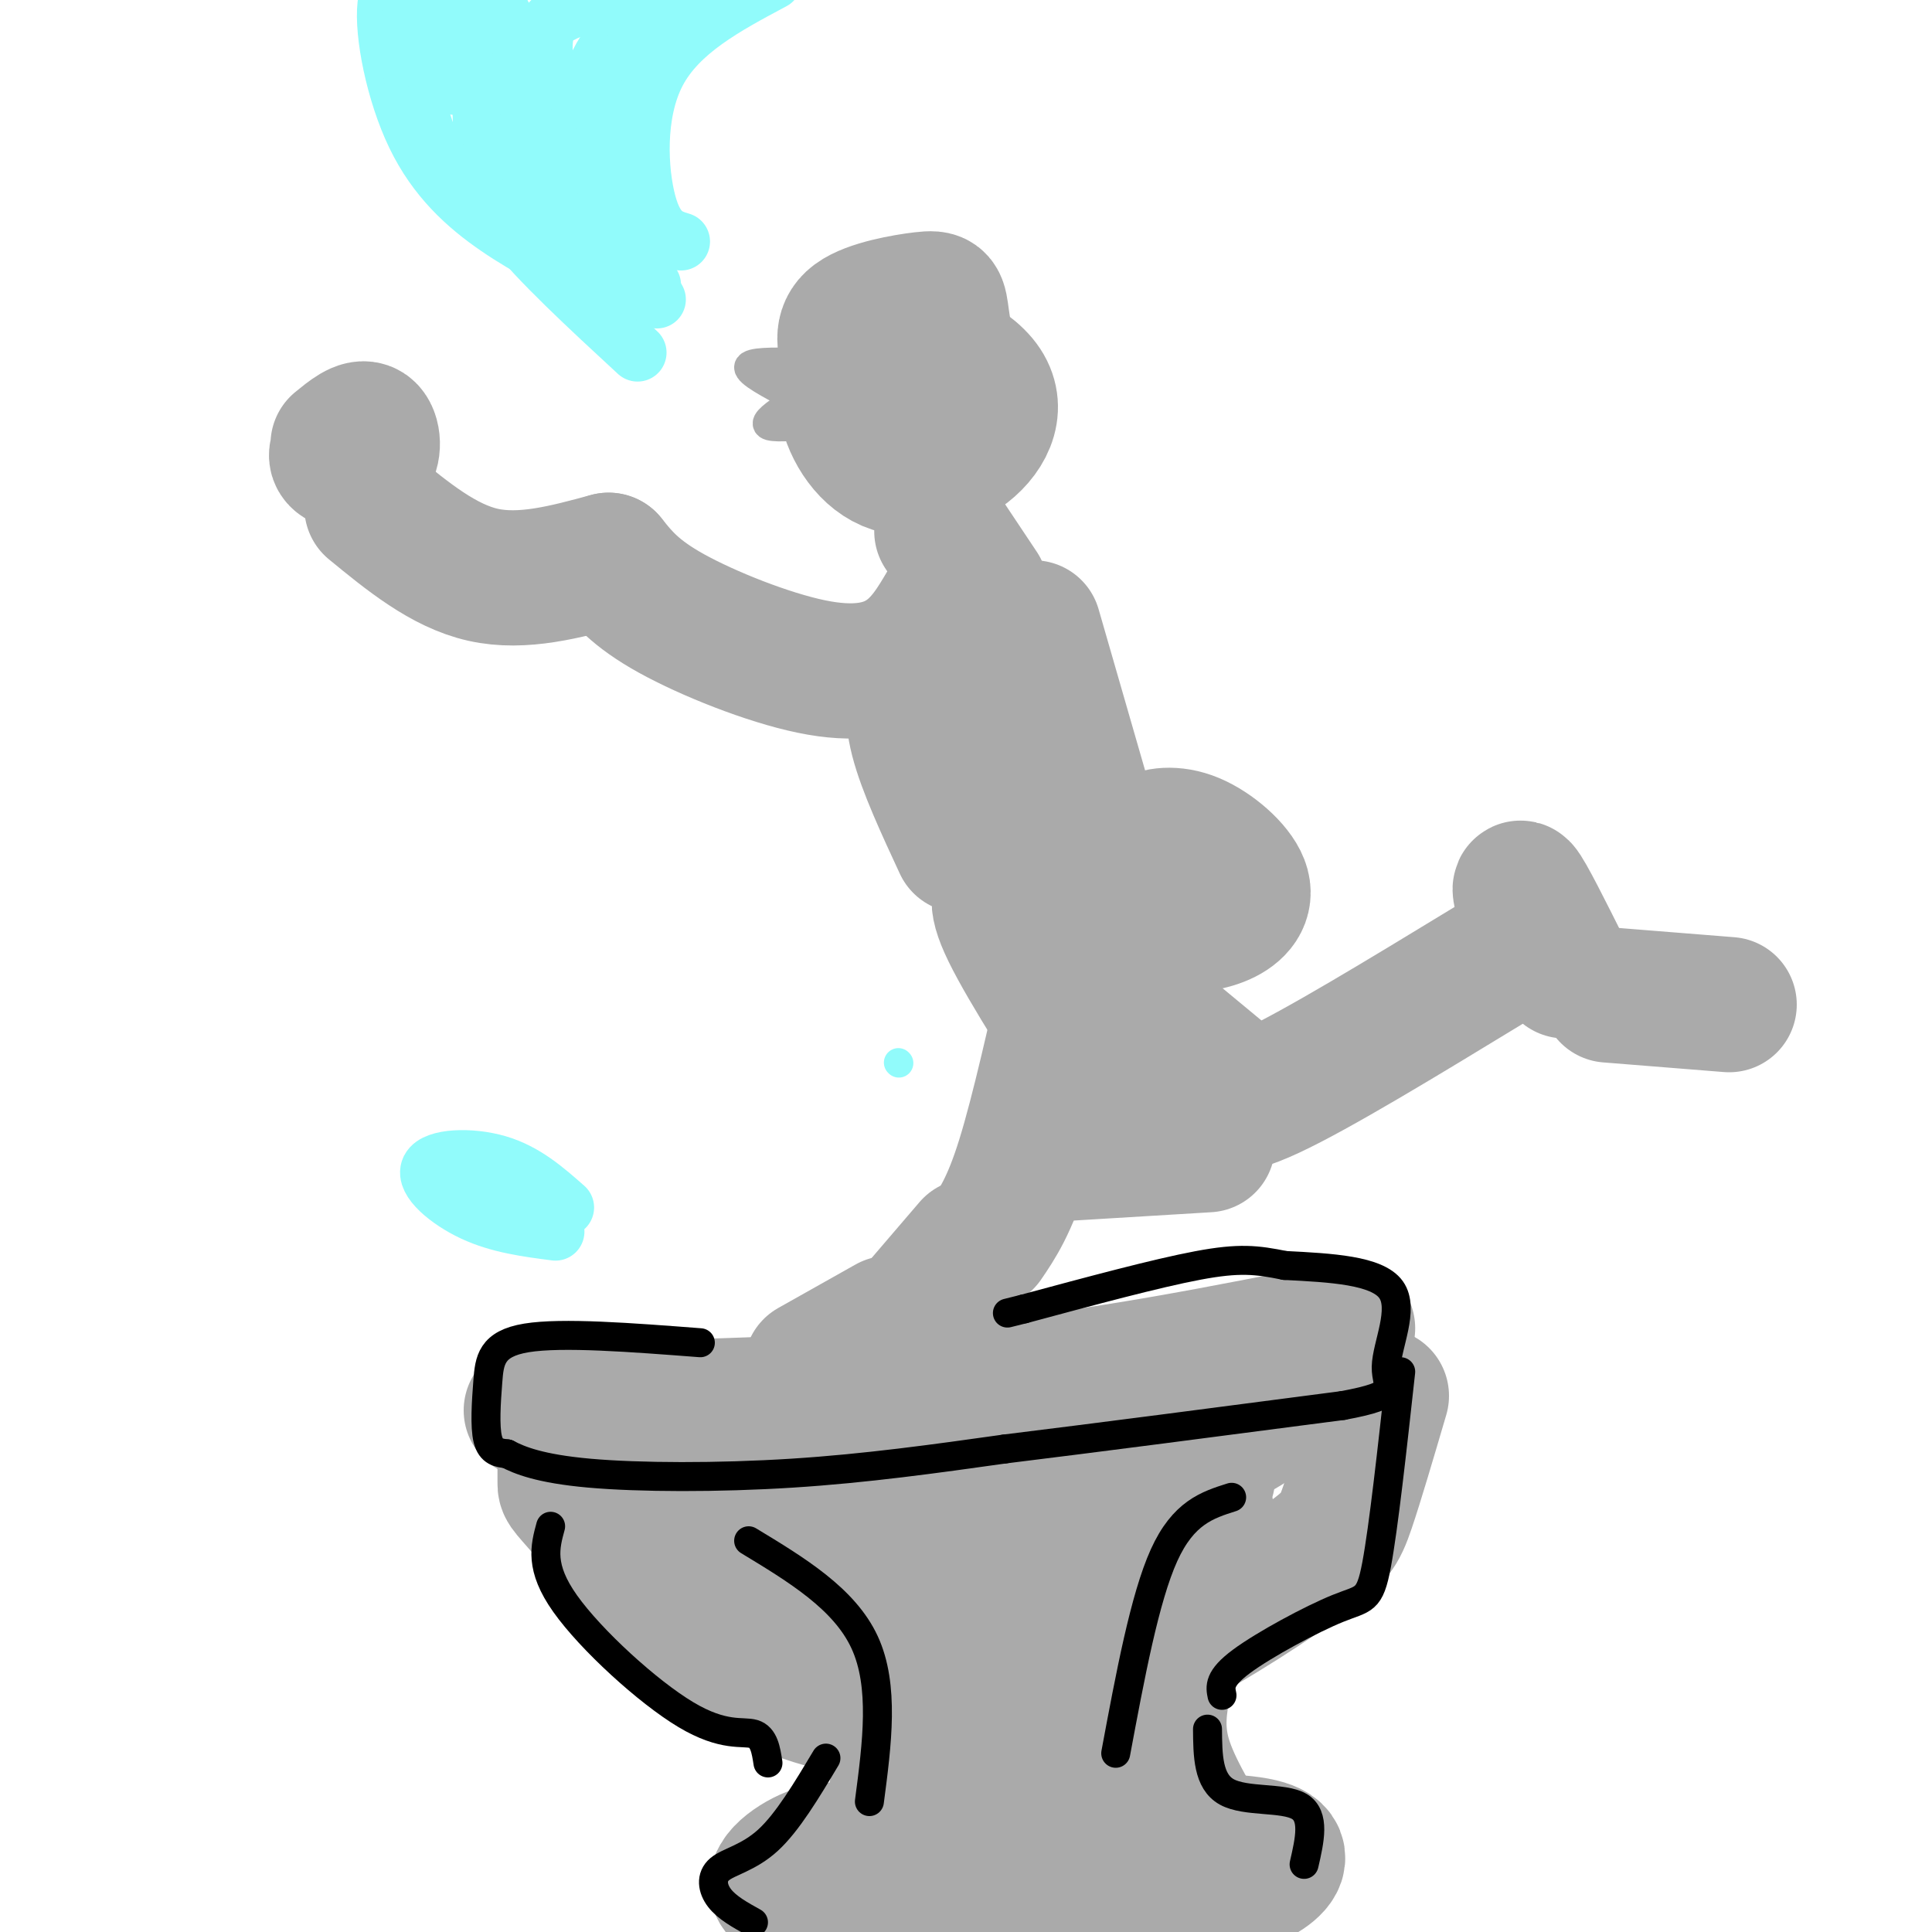 <svg viewBox='0 0 400 400' version='1.1' xmlns='http://www.w3.org/2000/svg' xmlns:xlink='http://www.w3.org/1999/xlink'><g fill='none' stroke='rgb(170,170,170)' stroke-width='28' stroke-linecap='round' stroke-linejoin='round'><path d='M110,292c30.917,-0.583 61.833,-1.167 90,-4c28.167,-2.833 53.583,-7.917 79,-13'/><path d='M117,299c0.006,3.321 0.013,6.641 0,8c-0.013,1.359 -0.045,0.756 7,9c7.045,8.244 21.166,25.335 38,33c16.834,7.665 36.381,5.904 50,3c13.619,-2.904 21.309,-6.952 29,-11'/><path d='M241,341c10.595,-5.393 22.583,-13.375 29,-18c6.417,-4.625 7.262,-5.893 9,-11c1.738,-5.107 4.369,-14.054 7,-23'/><path d='M147,309c30.119,-1.744 60.238,-3.488 81,-7c20.762,-3.512 32.167,-8.792 32,-8c-0.167,0.792 -11.905,7.655 -26,12c-14.095,4.345 -30.548,6.173 -47,8'/><path d='M187,314c-12.484,1.759 -20.193,2.156 -23,3c-2.807,0.844 -0.711,2.133 7,4c7.711,1.867 21.038,4.310 34,3c12.962,-1.310 25.561,-6.374 33,-10c7.439,-3.626 9.720,-5.813 12,-8'/><path d='M153,330c16.917,2.833 33.833,5.667 50,3c16.167,-2.667 31.583,-10.833 47,-19'/><path d='M188,360c0.000,0.000 -6.000,28.000 -6,28'/><path d='M241,348c-0.917,4.917 -1.833,9.833 0,16c1.833,6.167 6.417,13.583 11,21'/><path d='M205,365c0.000,0.000 -1.000,32.000 -1,32'/><path d='M219,363c-1.000,3.750 -2.000,7.500 -1,11c1.000,3.500 4.000,6.750 7,10'/><path d='M178,384c-2.923,-0.821 -5.845,-1.643 -10,0c-4.155,1.643 -9.542,5.750 -6,8c3.542,2.250 16.012,2.643 28,2c11.988,-0.643 23.494,-2.321 35,-4'/><path d='M225,390c10.330,-0.226 18.656,1.207 25,1c6.344,-0.207 10.708,-2.056 13,-4c2.292,-1.944 2.512,-3.984 -3,-5c-5.512,-1.016 -16.756,-1.008 -28,-1'/><path d='M232,381c-4.667,-0.167 -2.333,-0.083 0,0'/><path d='M178,69c-1.867,4.444 -3.733,8.889 -3,14c0.733,5.111 4.067,10.889 9,13c4.933,2.111 11.467,0.556 16,-3c4.533,-3.556 7.067,-9.111 3,-14c-4.067,-4.889 -14.733,-9.111 -18,-8c-3.267,1.111 0.867,7.556 5,14'/><path d='M195,110c0.000,0.000 8.000,12.000 8,12'/><path d='M196,125c-2.440,4.161 -4.881,8.321 -9,11c-4.119,2.679 -9.917,3.875 -19,2c-9.083,-1.875 -21.452,-6.821 -29,-11c-7.548,-4.179 -10.274,-7.589 -13,-11'/><path d='M126,116c-8.917,2.417 -17.833,4.833 -26,3c-8.167,-1.833 -15.583,-7.917 -23,-14'/><path d='M190,140c-0.750,3.583 -1.500,7.167 0,13c1.500,5.833 5.250,13.917 9,22'/><path d='M202,133c0.000,0.000 20.000,45.000 20,45'/><path d='M214,130c0.000,0.000 15.000,52.000 15,52'/><path d='M238,178c-0.702,-1.470 -1.404,-2.941 0,-4c1.404,-1.059 4.912,-1.707 9,0c4.088,1.707 8.754,5.767 10,9c1.246,3.233 -0.930,5.638 -4,7c-3.070,1.362 -7.035,1.681 -11,2'/><path d='M209,184c-1.833,0.750 -3.667,1.500 0,9c3.667,7.500 12.833,21.750 22,36'/><path d='M222,197c0.000,0.000 35.000,29.000 35,29'/><path d='M250,227c1.667,1.750 3.333,3.500 13,-1c9.667,-4.500 27.333,-15.250 45,-26'/><path d='M222,199c-3.500,15.667 -7.000,31.333 -10,41c-3.000,9.667 -5.500,13.333 -8,17'/><path d='M201,258c0.000,0.000 -12.000,14.000 -12,14'/><path d='M184,274c0.000,0.000 -16.000,9.000 -16,9'/><path d='M318,195c-2.000,-6.000 -4.000,-12.000 -3,-11c1.000,1.000 5.000,9.000 9,17'/><path d='M333,206c0.000,0.000 25.000,2.000 25,2'/><path d='M250,237c0.000,0.000 -33.000,2.000 -33,2'/><path d='M176,75c-1.060,-3.345 -2.119,-6.690 1,-9c3.119,-2.310 10.417,-3.583 14,-4c3.583,-0.417 3.452,0.024 4,4c0.548,3.976 1.774,11.488 3,19'/><path d='M70,92c2.345,-1.923 4.690,-3.845 6,-3c1.310,0.845 1.583,4.458 0,6c-1.583,1.542 -5.024,1.012 -6,0c-0.976,-1.012 0.512,-2.506 2,-4'/></g>
<g fill='none' stroke='rgb(170,170,170)' stroke-width='6' stroke-linecap='round' stroke-linejoin='round'><path d='M165,75c-4.917,-0.083 -9.833,-0.167 -10,1c-0.167,1.167 4.417,3.583 9,6'/><path d='M163,84c-2.417,1.667 -4.833,3.333 -4,4c0.833,0.667 4.917,0.333 9,0'/></g>
<g fill='none' stroke='rgb(145,251,251)' stroke-width='6' stroke-linecap='round' stroke-linejoin='round'><path d='M186,220c0.000,0.000 0.100,0.100 0.1,0.1'/></g>
<g fill='none' stroke='rgb(145,251,251)' stroke-width='12' stroke-linecap='round' stroke-linejoin='round'><path d='M132,73c-10.333,-9.548 -20.667,-19.095 -26,-26c-5.333,-6.905 -5.667,-11.167 -6,-17c-0.333,-5.833 -0.667,-13.238 0,-18c0.667,-4.762 2.333,-6.881 4,-9'/><path d='M135,59c-4.067,-2.844 -8.133,-5.689 -11,-13c-2.867,-7.311 -4.533,-19.089 -2,-28c2.533,-8.911 9.267,-14.956 16,-21'/><path d='M124,0c-2.806,0.863 -5.612,1.726 -8,3c-2.388,1.274 -4.358,2.957 -3,12c1.358,9.043 6.044,25.444 7,32c0.956,6.556 -1.820,3.265 -5,0c-3.180,-3.265 -6.766,-6.504 -8,-13c-1.234,-6.496 -0.117,-16.248 1,-26'/><path d='M108,8c-0.067,0.089 -0.733,13.311 1,22c1.733,8.689 5.867,12.844 10,17'/><path d='M123,58c-6.756,-3.274 -13.512,-6.548 -20,-11c-6.488,-4.452 -12.708,-10.083 -17,-19c-4.292,-8.917 -6.655,-21.119 -6,-27c0.655,-5.881 4.327,-5.440 8,-5'/><path d='M114,49c-5.226,-2.464 -10.452,-4.929 -15,-8c-4.548,-3.071 -8.417,-6.750 -11,-14c-2.583,-7.250 -3.881,-18.071 -3,-24c0.881,-5.929 3.940,-6.964 7,-8'/><path d='M98,18c-3.750,-0.083 -7.500,-0.167 -8,-3c-0.500,-2.833 2.250,-8.417 5,-14'/><path d='M99,20c-2.417,-6.083 -4.833,-12.167 -4,-16c0.833,-3.833 4.917,-5.417 9,-7'/><path d='M136,62c-3.435,-3.762 -6.869,-7.524 -9,-15c-2.131,-7.476 -2.958,-18.667 0,-28c2.958,-9.333 9.702,-16.810 15,-21c5.298,-4.190 9.149,-5.095 13,-6'/><path d='M141,50c-2.644,-0.800 -5.289,-1.600 -7,-8c-1.711,-6.400 -2.489,-18.400 2,-27c4.489,-8.600 14.244,-13.800 24,-19'/><path d='M115,255c-5.833,-0.756 -11.667,-1.512 -17,-4c-5.333,-2.488 -10.167,-6.708 -9,-9c1.167,-2.292 8.333,-2.655 14,-1c5.667,1.655 9.833,5.327 14,9'/></g>
<g fill='none' stroke='rgb(0,0,0)' stroke-width='6' stroke-linecap='round' stroke-linejoin='round'><path d='M145,278c-14.333,-1.101 -28.667,-2.202 -36,-1c-7.333,1.202 -7.667,4.708 -8,9c-0.333,4.292 -0.667,9.369 0,12c0.667,2.631 2.333,2.815 4,3'/><path d='M105,301c2.488,1.310 6.708,3.083 17,4c10.292,0.917 26.655,0.976 42,0c15.345,-0.976 29.673,-2.988 44,-5'/><path d='M208,300c19.000,-2.333 44.500,-5.667 70,-9'/><path d='M278,291c12.548,-2.310 8.917,-3.583 9,-8c0.083,-4.417 3.881,-11.976 1,-16c-2.881,-4.024 -12.440,-4.512 -22,-5'/><path d='M266,262c-5.822,-1.178 -9.378,-1.622 -18,0c-8.622,1.622 -22.311,5.311 -36,9'/><path d='M212,271c-6.000,1.500 -3.000,0.750 0,0'/><path d='M114,316c-1.161,4.244 -2.321,8.488 3,16c5.321,7.512 17.125,18.292 25,23c7.875,4.708 11.821,3.345 14,4c2.179,0.655 2.589,3.327 3,6'/><path d='M171,364c-3.982,6.655 -7.964,13.310 -12,17c-4.036,3.690 -8.125,4.417 -10,6c-1.875,1.583 -1.536,4.024 0,6c1.536,1.976 4.268,3.488 7,5'/><path d='M290,284c-1.780,16.173 -3.560,32.345 -5,40c-1.440,7.655 -2.542,6.792 -8,9c-5.458,2.208 -15.274,7.488 -20,11c-4.726,3.512 -4.363,5.256 -4,7'/><path d='M250,358c0.044,5.422 0.089,10.844 4,13c3.911,2.156 11.689,1.044 15,3c3.311,1.956 2.156,6.978 1,12'/><path d='M155,319c9.917,6.000 19.833,12.000 24,21c4.167,9.000 2.583,21.000 1,33'/><path d='M255,310c-5.000,1.583 -10.000,3.167 -14,12c-4.000,8.833 -7.000,24.917 -10,41'/></g>
</svg>